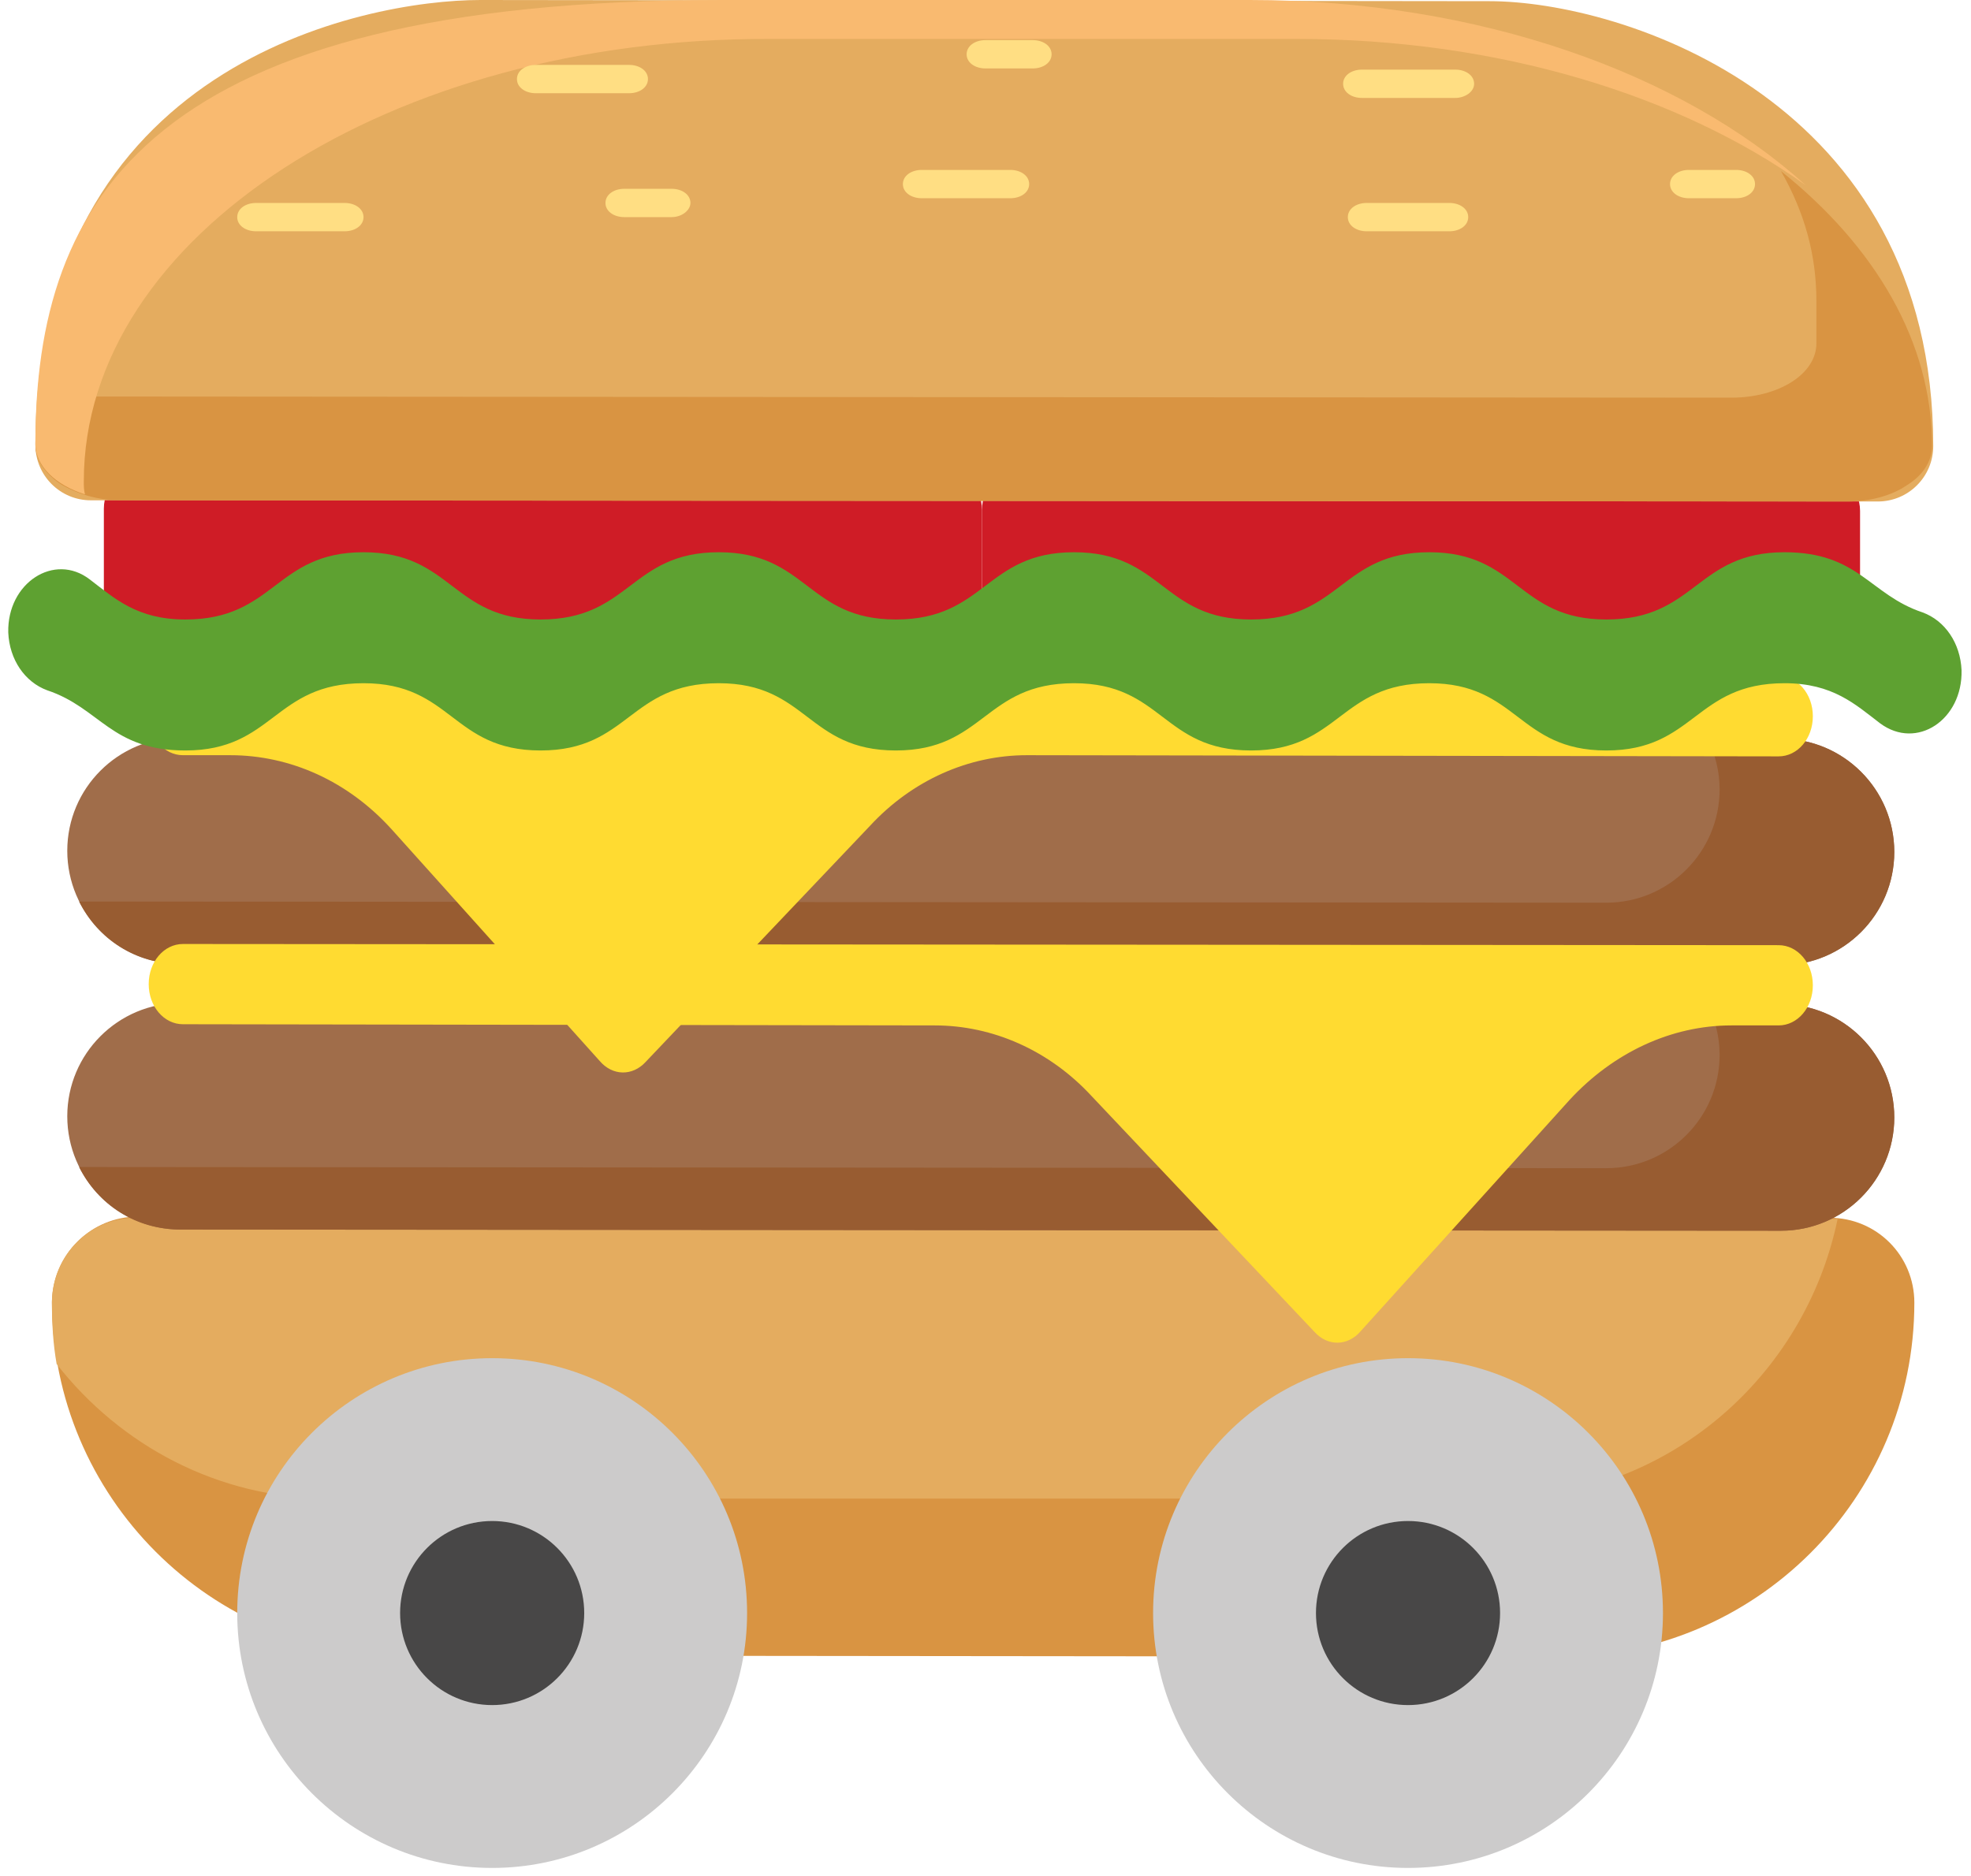 <svg width="167" height="159" viewBox="0 0 167 159" fill="none" xmlns="http://www.w3.org/2000/svg">
<g clip-path="url(#clip0_2057_496)">
<path d="M11.7 103.1L155 103.2C159 103.2 162.2 106.4 162.2 110.4C162.2 127 148.7 140.4 132.2 140.4L34.4 140.3C17.8 140.3 4.4 126.8 4.4 110.3C4.5 106.3 7.7 103.1 11.7 103.1Z" fill="#D99442"/>
<path d="M126.9 127C141.1 127 152.9 116.8 155.7 103.3C155.5 103.3 155.3 103.3 155.1 103.3L11.5 103.2C7.6 103.2 4.4 106.4 4.4 110.4C4.4 112.2 4.5 113.9 4.8 115.6C10.2 122.5 18.5 127 27.9 127H126.9Z" fill="#E4AC5F"/>
<path d="M150.9 81.8L15.3 81.7C10 81.7 5.7 77.4 5.7 72.1C5.7 66.8 10 62.5 15.3 62.5L150.9 62.6C156.2 62.6 160.5 66.9 160.5 72.2C160.5 77.5 156.2 81.8 150.9 81.8Z" fill="#A06D4A"/>
<path d="M150.9 62.6H144.7C145.3 63.9 145.7 65.3 145.7 66.9C145.7 72.2 141.4 76.5 136.1 76.5L6.7 76.4C8.3 79.6 11.5 81.7 15.3 81.7L150.9 81.8C156.2 81.8 160.5 77.5 160.5 72.2C160.5 66.9 156.2 62.6 150.9 62.6Z" fill="#985C31"/>
<path d="M150.9 104.3L15.3 104.2C10 104.2 5.7 99.9 5.7 94.6C5.7 89.3 10 85 15.3 85L150.9 85.1C156.2 85.1 160.5 89.4 160.5 94.7C160.5 100 156.2 104.3 150.9 104.3Z" fill="#A06D4A"/>
<path d="M150.9 85.1H144.7C145.3 86.4 145.7 87.8 145.7 89.4C145.7 94.7 141.4 99 136.1 99L6.7 98.9C8.3 102.1 11.5 104.2 15.3 104.2L150.9 104.3C156.2 104.3 160.5 100 160.5 94.7C160.5 89.4 156.2 85.1 150.9 85.1Z" fill="#985C31"/>
<path d="M146.7 86.9H150.7C152.3 86.9 153.6 85.4 153.6 83.5C153.6 81.6 152.3 80.1 150.7 80.1L15.5 80C13.9 80 12.6 81.5 12.6 83.4C12.6 85.3 13.9 86.8 15.5 86.8L79.2 86.9C84.1 86.9 88.9 89 92.5 92.9L111.4 112.9C112.5 114.1 114.2 114.1 115.3 112.8L133 93.2C136.7 89.2 141.6 86.9 146.7 86.9Z" fill="#FFDB31"/>
<path d="M19.5 64H15.5C13.9 64 12.6 62.5 12.6 60.6C12.6 58.7 13.9 57.2 15.5 57.2L150.7 57.3C152.3 57.3 153.6 58.8 153.6 60.7C153.6 62.6 152.3 64.1 150.7 64.1L87 64C82.1 64 77.3 66.1 73.7 70L54.7 90C53.6 91.2 51.9 91.2 50.8 89.9L33.2 70.3C29.5 66.2 24.6 64 19.5 64Z" fill="#FFDB31"/>
<path d="M79.5 53.8L12.5 53.7C10.5 53.7 8.8 52 8.8 50V43.1C8.8 41.1 10.5 39.4 12.5 39.4L79.5 39.5C81.5 39.5 83.2 41.2 83.2 43.2V50.1C83.2 52.1 81.6 53.8 79.5 53.8Z" fill="#CF1C26"/>
<path d="M153.9 53.9L86.9 53.8C84.9 53.8 83.2 52.1 83.2 50.1V43.2C83.2 41.2 84.9 39.5 86.9 39.5L153.9 39.6C155.9 39.6 157.6 41.3 157.6 43.3V50.2C157.6 52.2 156 53.9 153.9 53.9Z" fill="#CF1C26"/>
<path d="M166.2 56.8C166.1 54.5 164.8 52.6 162.9 51.9C158.4 50.4 157.5 46.8 151.2 46.8C143.7 46.8 143.7 52.5 136.1 52.5C128.6 52.5 128.6 46.8 121.1 46.8C113.6 46.8 113.6 52.5 106 52.5C98.5 52.5 98.5 46.8 91 46.8C83.5 46.8 83.5 52.5 75.9 52.5C68.4 52.5 68.4 46.8 60.9 46.8C53.4 46.8 53.4 52.5 45.8 52.5C38.3 52.5 38.3 46.8 30.8 46.8C23.3 46.8 23.3 52.5 15.7 52.5C11.6 52.5 9.7 50.7 7.6 49.1C4.6 46.8 0.6 49.4 0.7 53.6C0.8 55.9 2.1 57.8 4 58.5C8.5 60 9.4 63.6 15.7 63.6C23.2 63.6 23.2 57.9 30.8 57.9C38.3 57.9 38.3 63.6 45.8 63.6C53.3 63.6 53.3 57.9 60.9 57.9C68.4 57.9 68.4 63.6 75.9 63.6C83.4 63.6 83.4 57.9 91 57.9C98.5 57.9 98.5 63.6 106 63.6C113.5 63.6 113.5 57.9 121.1 57.9C128.6 57.9 128.6 63.6 136.1 63.6C143.6 63.6 143.6 57.9 151.2 57.9C155.3 57.9 157.2 59.7 159.3 61.3C162.4 63.6 166.3 61 166.2 56.8Z" fill="#5EA131"/>
<path d="M159.1 42.5L7.7 42.4C5.1 42.4 3 40.3 3 37.7C3 5.5 30.8 0 40.7 0L126.2 0.1C137.4 0.1 163.8 8.4 163.8 37.8C163.8 40.4 161.7 42.5 159.1 42.5Z" fill="#E4AC5F"/>
<path d="M153.9 25.5V29.1C153.9 31.7 150.7 33.7 146.7 33.7L3.4 33.6C3.2 35 3 36.3 3 37.7C3 39 3.8 40.1 5.1 41C6.4 41.8 8.2 42.4 10.2 42.4L156.5 42.5C158.5 42.5 160.3 42 161.6 41.1C162.9 40.3 163.7 39.1 163.7 37.8C163.7 29 158.9 20.9 150.9 14.5C152.9 18 153.9 21.6 153.9 25.5Z" fill="#D99442"/>
<path d="M7.1 40.8C7.1 20 33.1 3.2 65.2 3.3H109.9C127 3.3 142.4 8.1 153 15.7C142.5 6.2 125.3 0 105.9 0H61.2C12.7 0 3 16.8 3 37.6C3 39.5 4.7 41.1 7.2 41.9C7.1 41.5 7.1 41.2 7.1 40.8Z" fill="#F9BA70"/>
<path d="M53.3 7.9H45.4C44.5 7.9 43.8 7.4 43.8 6.7C43.8 6 44.5 5.5 45.4 5.5H53.3C54.2 5.5 54.9 6 54.9 6.7C54.9 7.4 54.2 7.9 53.3 7.9Z" fill="#FFDE83"/>
<path d="M123.3 8.3H115.4C114.5 8.3 113.8 7.8 113.8 7.1C113.8 6.4 114.5 5.9 115.4 5.9H123.3C124.2 5.9 124.9 6.4 124.9 7.1C124.9 7.8 124.1 8.3 123.3 8.3Z" fill="#FFDE83"/>
<path d="M85.6 16.8H78.1C77.2 16.8 76.5 16.3 76.5 15.6C76.5 14.9 77.2 14.4 78.1 14.4H85.6C86.5 14.4 87.2 14.9 87.2 15.6C87.2 16.3 86.5 16.8 85.6 16.8Z" fill="#FFDE83"/>
<path d="M29.2 19.6H21.7C20.8 19.6 20.1 19.1 20.1 18.4C20.1 17.7 20.8 17.2 21.7 17.2H29.2C30.1 17.2 30.8 17.7 30.8 18.4C30.8 19.1 30.1 19.6 29.2 19.6Z" fill="#FFDE83"/>
<path d="M122.8 19.6H115.8C114.9 19.6 114.2 19.1 114.2 18.4C114.2 17.7 114.9 17.2 115.8 17.2H122.8C123.7 17.2 124.4 17.7 124.4 18.4C124.4 19.1 123.7 19.6 122.8 19.6Z" fill="#FFDE83"/>
<path d="M87.5 5.8H83.5C82.6 5.8 81.9 5.3 81.9 4.6C81.9 3.9 82.6 3.4 83.5 3.4H87.5C88.4 3.4 89.1 3.9 89.1 4.6C89.1 5.3 88.4 5.8 87.5 5.8Z" fill="#FFDE83"/>
<path d="M56.9 18.4H52.9C52 18.4 51.3 17.9 51.3 17.2C51.3 16.5 52 16 52.9 16H56.9C57.8 16 58.5 16.5 58.5 17.2C58.5 17.8 57.8 18.4 56.9 18.4Z" fill="#FFDE83"/>
<path d="M147.1 16.8H143.1C142.2 16.8 141.5 16.3 141.5 15.6C141.5 14.9 142.2 14.4 143.1 14.4H147.1C148 14.4 148.7 14.9 148.7 15.6C148.7 16.3 148 16.8 147.1 16.8Z" fill="#FFDE83"/>
<path d="M41.7 158.3C53.629 158.3 63.3 148.629 63.3 136.7C63.3 124.771 53.629 115.1 41.7 115.1C29.771 115.1 20.1 124.771 20.1 136.7C20.1 148.629 29.771 158.3 41.7 158.3Z" fill="#CCCBCB"/>
<path d="M119.3 158.3C131.229 158.3 140.9 148.629 140.9 136.7C140.9 124.771 131.229 115.1 119.3 115.1C107.371 115.1 97.7 124.771 97.7 136.7C97.7 148.629 107.371 158.3 119.3 158.3Z" fill="#CCCBCB"/>
<path d="M41.7 144.5C46.008 144.5 49.5 141.008 49.5 136.7C49.5 132.392 46.008 128.9 41.7 128.9C37.392 128.9 33.9 132.392 33.9 136.7C33.9 141.008 37.392 144.5 41.7 144.5Z" fill="#484747"/>
<path d="M119.3 144.5C123.608 144.5 127.1 141.008 127.1 136.7C127.1 132.392 123.608 128.9 119.3 128.9C114.992 128.9 111.5 132.392 111.5 136.7C111.5 141.008 114.992 144.5 119.3 144.5Z" fill="#484747"/>
</g>
<defs>
<clipPath id="clip0_2057_496">
<rect width="167" height="159" fill="white"/>
</clipPath>
</defs>
</svg>

